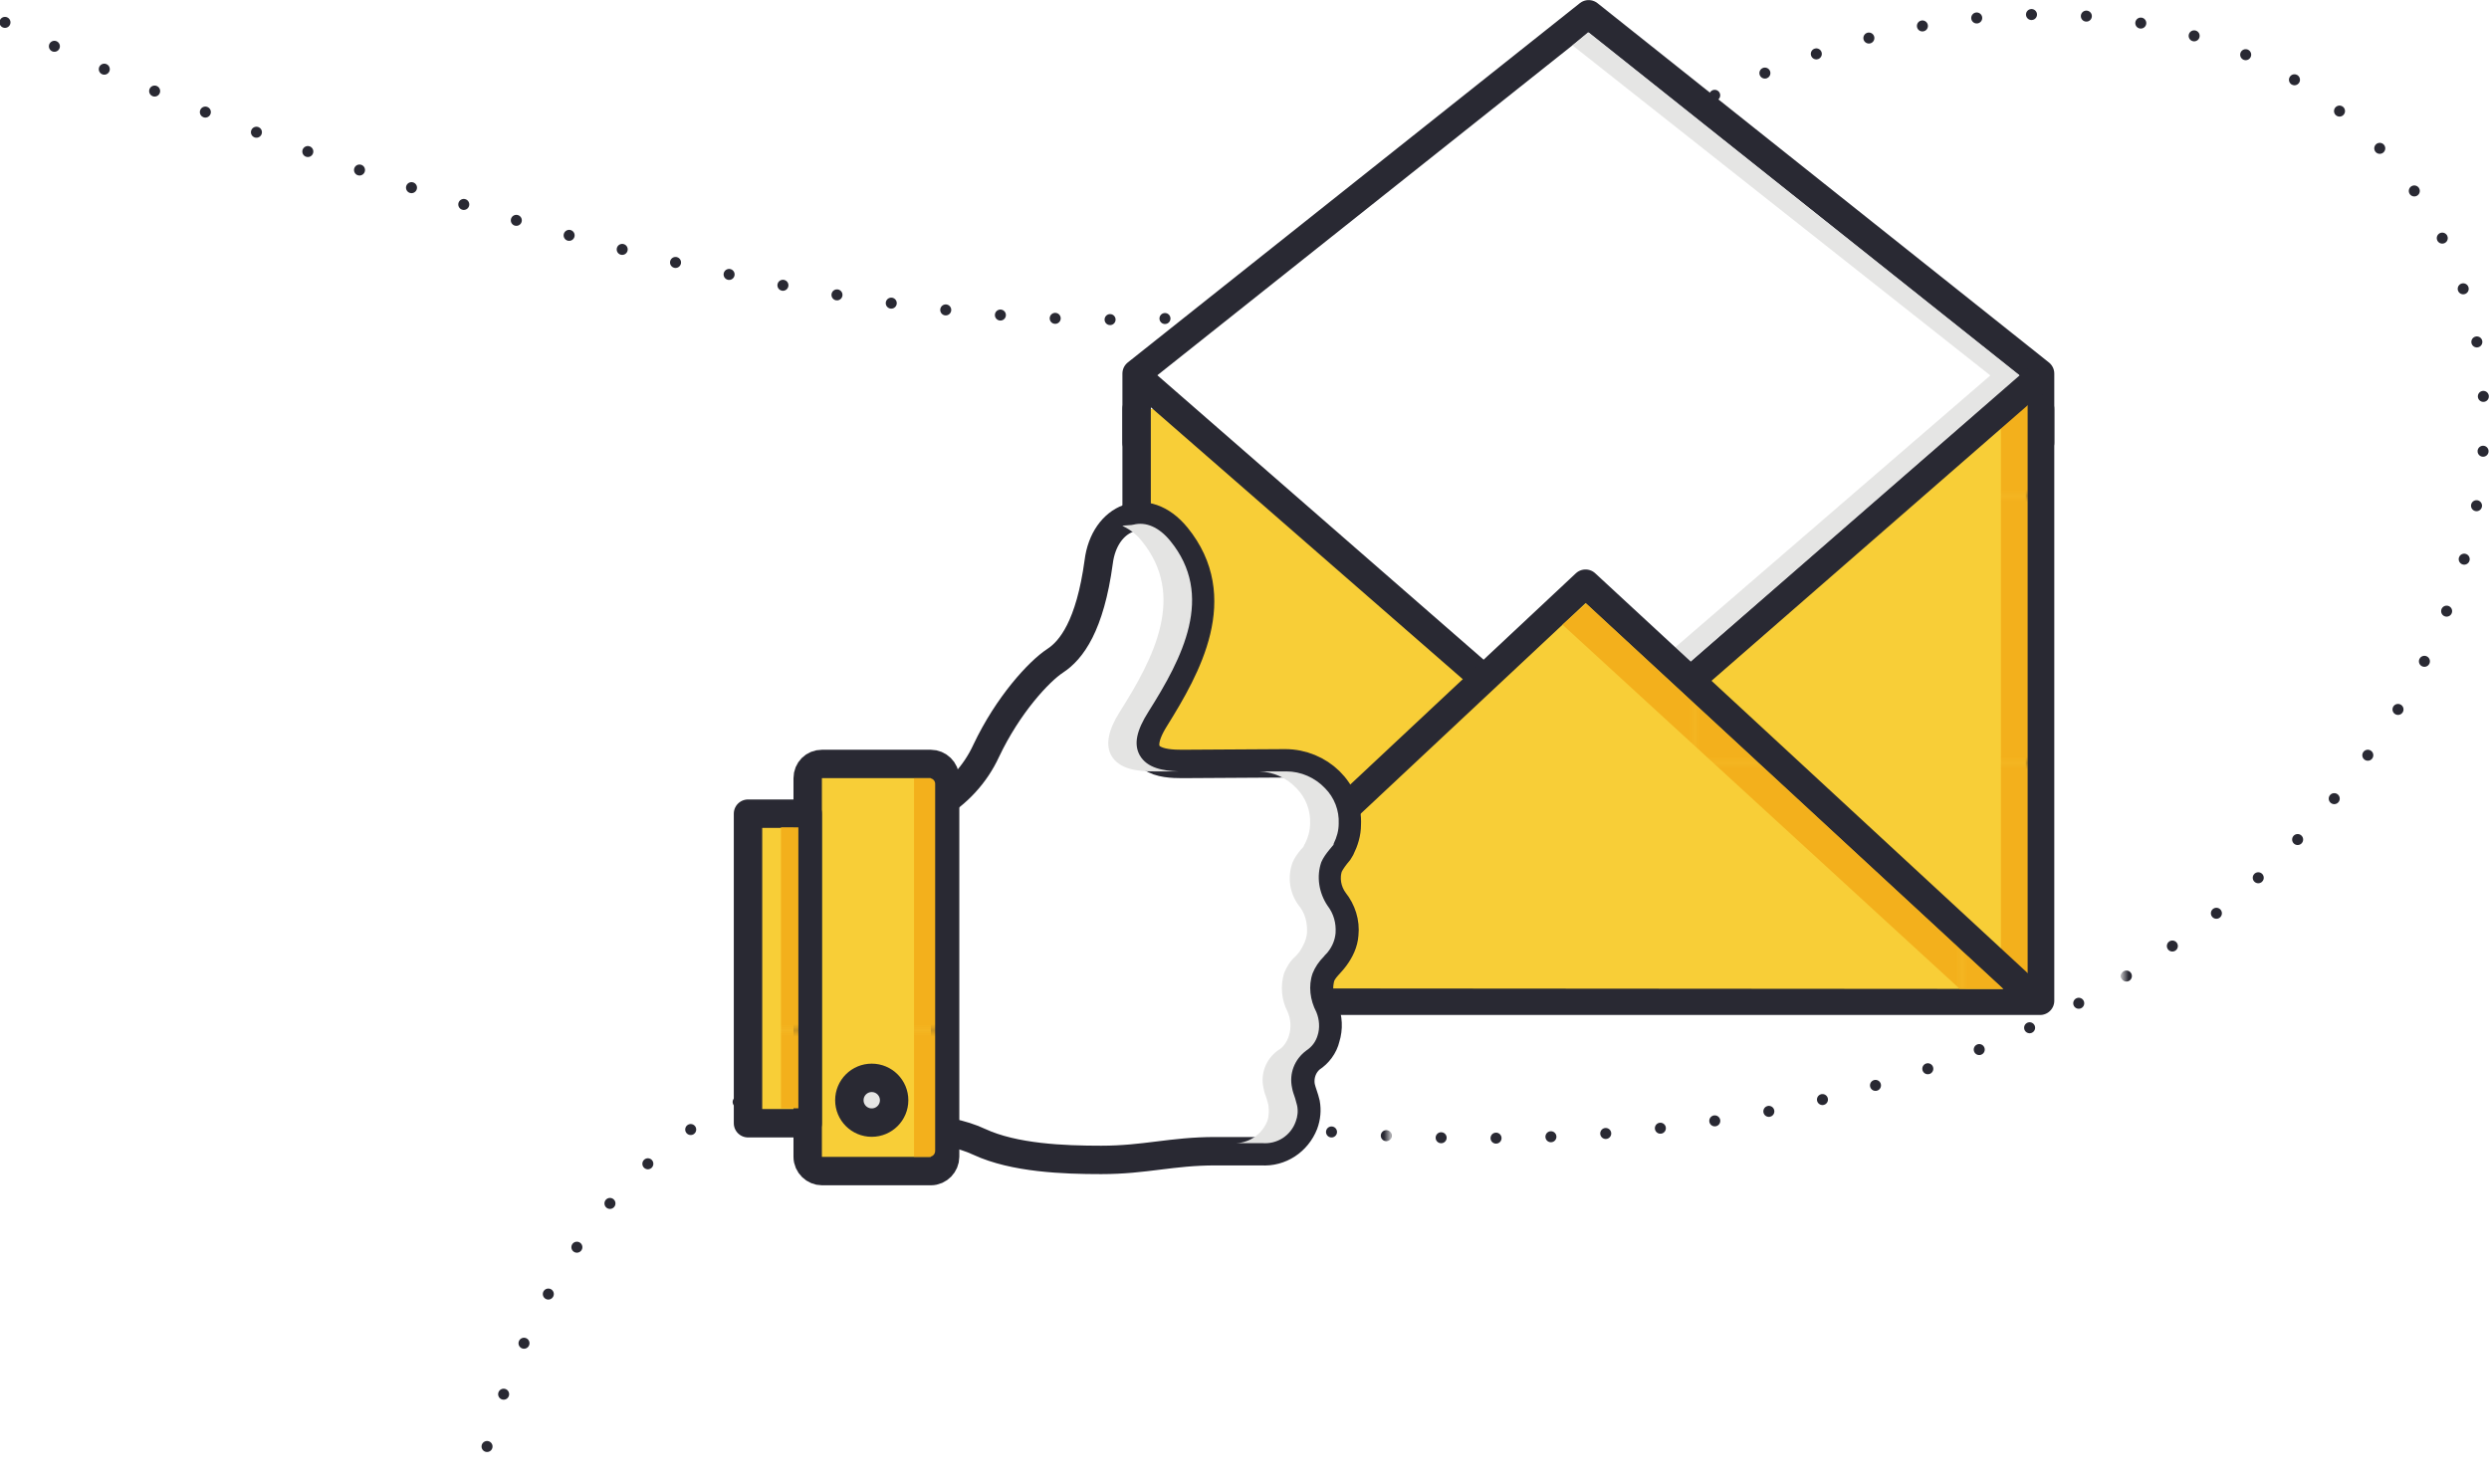 <?xml version="1.0" encoding="UTF-8"?> <!-- Generator: Adobe Illustrator 21.1.0, SVG Export Plug-In . SVG Version: 6.00 Build 0) --> <svg xmlns="http://www.w3.org/2000/svg" xmlns:xlink="http://www.w3.org/1999/xlink" id="Layer_1" x="0px" y="0px" width="400.3px" height="238.7px" viewBox="0 0 400.3 238.7" style="enable-background:new 0 0 400.3 238.7;" xml:space="preserve"> <style type="text/css"> .st0{fill:none;} .st1{fill:#F3B01C;} .st2{fill:#292933;} .st3{fill:none;stroke:url(#SVGID_1_);stroke-width:1.67;stroke-linecap:round;stroke-miterlimit:10;stroke-dasharray:0,8.33;} .st4{fill:#FFFFFF;stroke:#292933;stroke-width:4.57;stroke-linecap:round;stroke-linejoin:round;} .st5{fill:#F8CE37;stroke:#292933;stroke-width:4.57;stroke-linecap:round;stroke-linejoin:round;} .st6{fill:url(#SVGID_2_);} .st7{fill:#E5E5E4;} .st8{fill:url(#SVGID_3_);} .st9{fill:#E4E4E3;} .st10{fill:url(#SVGID_4_);} .st11{fill:url(#SVGID_5_);} .st12{fill:#E5E5E4;stroke:#292933;stroke-width:4.57;stroke-linecap:round;stroke-linejoin:round;} </style> <pattern y="238.7" width="42.8" height="42.8" patternUnits="userSpaceOnUse" id="New_Pattern_Swatch_2" viewBox="0 -42.8 42.8 42.8" style="overflow:visible;"> <g> <rect y="-42.8" class="st0" width="42.8" height="42.8"></rect> <rect y="-42.8" class="st0" width="42.8" height="42.8"></rect> <rect y="-42.8" class="st1" width="42.8" height="42.8"></rect> </g> </pattern> <pattern y="238.7" width="110.4" height="110.4" patternUnits="userSpaceOnUse" id="Unnamed_Pattern_6" viewBox="0 -110.4 110.4 110.4" style="overflow:visible;"> <g> <rect y="-110.4" class="st0" width="110.4" height="110.4"></rect> <rect y="-110.4" class="st0" width="110.4" height="110.4"></rect> <rect y="-110.4" class="st2" width="110.4" height="110.4"></rect> </g> </pattern> <title>welcome-email</title> <g> <g id="Layer_2"> <g id="SEO_Content"> <pattern id="SVGID_1_" xlink:href="#Unnamed_Pattern_6" patternTransform="matrix(1.06 0 0 -1.06 459.473 -17161.475)"> </pattern> <path class="st3" d="M0.8,3.6c63.3,31.6,189.6,71.1,244,30.6c88-65.4,165.8-20.5,153.4,47.7c-10.3,56.4-84.7,126.8-236.4,91.9 c-69.6-16-84.7,64-84.7,64"></path> <polyline class="st4" points="182.8,71.2 182.8,60.1 255.5,2.3 328.1,60.1 328.1,71.2 "></polyline> <polyline class="st5" points="328.1,65.8 328.1,161 182.8,161 182.8,65.8 "></polyline> <pattern id="SVGID_2_" xlink:href="#New_Pattern_Swatch_2" patternTransform="matrix(1 0 0 -1 101.02 -16107.951)"> </pattern> <rect x="321.8" y="63.4" class="st6" width="4.3" height="95.2"></rect> <polyline class="st4" points="327.1,61.3 255.4,123.8 184.3,61.8 "></polyline> <polygon class="st7" points="324.8,60.4 255.4,120.8 252.9,118.4 320.1,60.4 252.9,7.3 255.4,5.2 "></polygon> <polyline class="st5" points="325.5,159.1 255,93.9 185.5,159 "></polyline> <pattern id="SVGID_3_" xlink:href="#New_Pattern_Swatch_2" patternTransform="matrix(1 0 0 -1 101.02 -16107.951)"> </pattern> <polygon class="st8" points="255.1,97.1 251.3,100.5 315.2,159.1 322.2,159.1 "></polygon> <path class="st4" d="M138.4,132.6v49.1c6.3-0.1,13.3-0.7,19.1,2c5.6,2.6,13.6,2.9,19.6,2.9c7.1,0,11.3-1.4,18.4-1.4h7.4 c3,0.2,5.7-1.6,6.8-4.4c0.4-1.1,0.5-2.2,0.3-3.3c-0.2-0.9-0.6-1.8-0.8-2.7c-0.3-1.7,0.3-3.5,1.7-4.6c1.1-0.7,2-1.9,2.3-3.2 c0.5-1.6,0.4-3.2-0.2-4.7c-0.9-1.6-1.1-3.4-0.6-5.2c0.5-1.3,1.5-2,2.3-3.1c0.8-1.1,1.4-2.3,1.5-3.7c0.2-1.9-0.4-3.8-1.6-5.3 c-1.2-1.6-1.6-3.8-0.9-5.7c0.4-0.8,1-1.6,1.6-2.3c0.1-0.2,0.2-0.3,0.3-0.5c0.6-1.2,1-2.5,1-3.8c0.3-5.5-4.4-9.9-9.9-9.9 l-16.6,0.1c-2.9,0-8.8-0.3-4.3-7.4c5.1-8.2,11.4-19.4,3.4-29.2c-4.9-6-11.6-3.1-12.5,4.1c-1.4,10.3-4.4,14.2-7,15.9 s-7.6,7.1-11.1,14.5C155.1,128.4,147,133.2,138.4,132.6"></path> <g> <path class="st9" d="M183.6,87c7.2,8.8,2,18.8-3.5,27.5c-1.9,3-2.3,5.3-1.4,7c1.3,2.3,4.3,2.6,6.9,2.6h3.9 c-2.4-0.1-5-0.5-6.2-2.6c-1-1.8-0.5-4,1.4-7c5.5-8.7,10.7-18.7,3.5-27.5c-1.8-2.2-3.9-3.1-5.9-2.6c-0.2,0.1-1.6,0.1-1.8,0.2 C181.8,85.2,182.8,86,183.6,87z"></path> <path class="st9" d="M212.5,138.7c0.3-0.7,0.8-1.4,1.3-2c0.2-0.2,0.3-0.4,0.5-0.6c0.1-0.1,0.2-0.2,0.2-0.4 c0.5-1,0.8-2.1,0.8-3.2c0.1-2.1-0.7-4.2-2.2-5.7c-1.6-1.7-3.9-2.7-6.2-2.7h-4.4c2.3,0.1,4.4,1,6,2.7c1.5,1.5,2.3,3.6,2.2,5.7 c0,1.1-0.3,2.2-0.8,3.2c-0.1,0.1-0.2,0.3-0.2,0.4c-0.1,0.2-0.3,0.4-0.5,0.6c-0.5,0.6-1,1.3-1.3,2c-0.9,2.4-0.5,5,1,7 c1,1.2,1.4,2.8,1.3,4.4c-0.1,1.1-0.6,2.1-1.2,3c-0.2,0.3-0.5,0.6-0.7,0.8c-0.8,0.7-1.4,1.7-1.8,2.7c-0.6,2.1-0.4,4.3,0.6,6.2 c0.5,1.2,0.6,2.5,0.2,3.8c-0.3,1-0.9,1.9-1.8,2.4c-1.9,1.4-2.8,3.7-2.3,6c0.1,0.6,0.3,1.2,0.5,1.7c0.1,0.3,0.2,0.7,0.3,1.1 c0.1,0.9,0.1,1.8-0.2,2.6c-0.9,2.2-3.1,3.6-5.4,3.5h4.6c2.4,0.2,4.6-1.2,5.4-3.5c0.3-0.8,0.4-1.7,0.2-2.6 c-0.1-0.4-0.2-0.7-0.3-1.1c-0.2-0.6-0.4-1.1-0.5-1.7c-0.5-2.3,0.4-4.6,2.3-6c0.9-0.6,1.5-1.4,1.8-2.4c0.4-1.2,0.3-2.6-0.2-3.8 c-1-1.9-1.3-4.2-0.6-6.2c0.4-1,1-1.9,1.8-2.7c0.2-0.3,0.5-0.5,0.7-0.8c0.7-0.9,1.1-1.9,1.2-3c0.1-1.6-0.3-3.1-1.3-4.4 C212.1,143.6,211.7,141,212.5,138.7z"></path> </g> <path class="st5" d="M132.2,122.9h17.5c1.2,0,2.3,1,2.3,2.3v60.9c0,1.2-1,2.3-2.3,2.3h-17.5c-1.2,0-2.3-1-2.3-2.3v-60.9 C129.9,123.9,130.9,122.9,132.2,122.9z"></path> <rect x="120.3" y="130.9" class="st5" width="9.6" height="49.8"></rect> <pattern id="SVGID_4_" xlink:href="#New_Pattern_Swatch_2" patternTransform="matrix(1 0 0 -1 101.02 -16107.951)"> </pattern> <path class="st10" d="M147,125.2h2.5c0.5,0,0.9,0.4,0.9,0.9v59c0,0.6-0.4,1-1,1H147l0,0V125.2L147,125.2z"></path> <pattern id="SVGID_5_" xlink:href="#New_Pattern_Swatch_2" patternTransform="matrix(1 0 0 -1 101.02 -16107.951)"> </pattern> <rect x="125.6" y="133.1" class="st11" width="2.8" height="45.2"></rect> <circle class="st12" cx="140.2" cy="177" r="3.6"></circle> <path class="st4" d="M327.1,60.1"></path> <path class="st4" d="M182.8,60.1"></path> </g> </g> </g> </svg> 